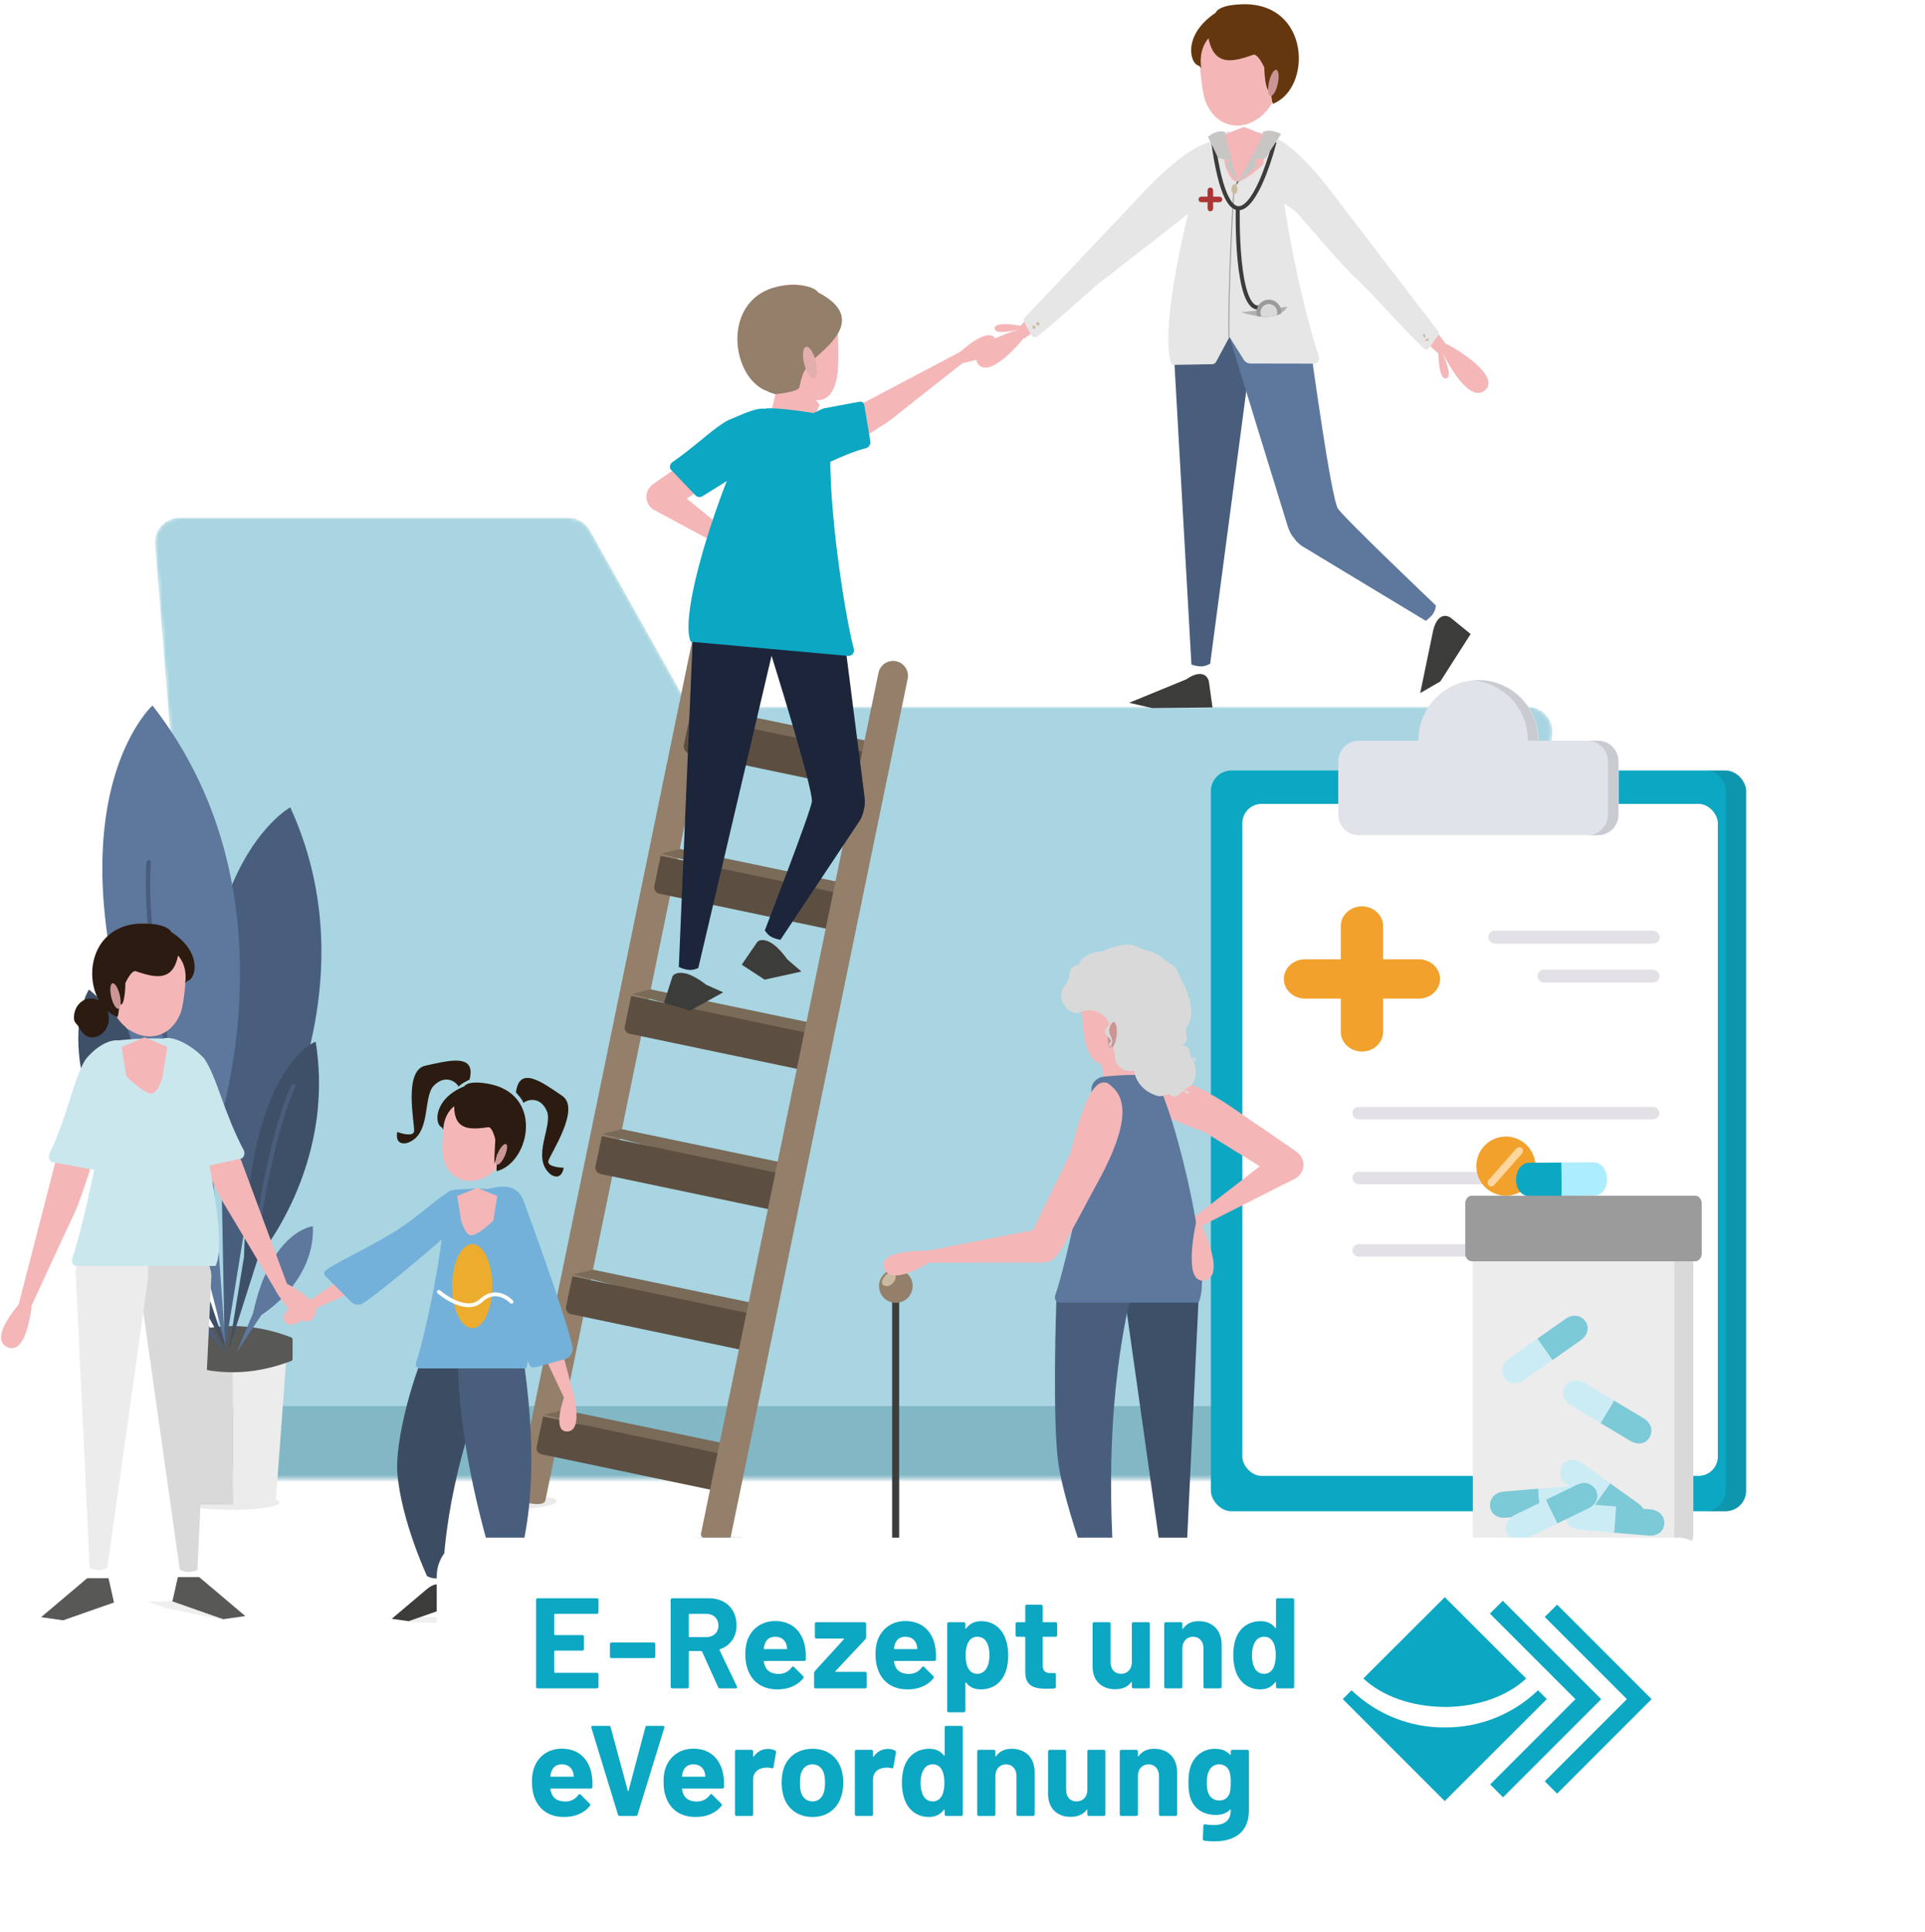 <svg width="528" height="530" viewBox="0 0 528 530" fill="none" xmlns="http://www.w3.org/2000/svg">
<mask id="mask0_3456_150205" style="mask-type:alpha" maskUnits="userSpaceOnUse" x="42" y="142" width="384" height="264">
<path d="M42.524 149.327C42.206 145.387 45.317 142.015 49.27 142.015H155.901C158.348 142.015 160.605 143.336 161.803 145.47L187.014 190.389C188.211 192.523 190.468 193.844 192.915 193.844H419.012C422.978 193.844 426.094 197.239 425.756 201.19L408.772 399.4C408.472 402.901 405.543 405.59 402.029 405.59H69.445C65.918 405.59 62.982 402.881 62.699 399.366L42.524 149.327Z" fill="#EEEEEE"/>
</mask>
<g mask="url(#mask0_3456_150205)">
<path d="M42.524 149.327C42.206 145.387 45.317 142.015 49.27 142.015H155.901C158.348 142.015 160.605 143.336 161.803 145.47L187.014 190.389C188.211 192.523 190.468 193.844 192.915 193.844H419.012C422.978 193.844 426.094 197.239 425.756 201.19L408.772 399.4C408.472 402.901 405.543 405.59 402.029 405.59H69.445C65.918 405.59 62.982 402.881 62.699 399.366L42.524 149.327Z" fill="#A8D5E1"/>
<rect x="48.701" y="385.662" width="376.751" height="28.576" fill="#82B8C5"/>
</g>
<g clip-path="url(#clip0_3456_150205)">
<g clip-path="url(#clip1_3456_150205)">
<rect x="332.129" y="211.332" width="146.811" height="203.168" rx="5.636" fill="#0CA7C3"/>
<rect x="340.756" y="220.487" width="130.42" height="184.312" rx="5.291" fill="white"/>
<rect x="370.945" y="303.598" width="84.203" height="3.423" rx="1.711" fill="#E4E1E6"/>
<rect x="408.215" y="255.259" width="47.019" height="3.562" rx="1.781" fill="#E4E1E6"/>
<rect x="421.705" y="265.945" width="33.483" height="3.562" rx="1.781" fill="#E4E1E6"/>
<rect x="451.727" y="344.673" width="80.78" height="3.423" rx="1.711" transform="rotate(180 451.727 344.673)" fill="#E4E1E6"/>
<rect x="435.98" y="324.82" width="65.035" height="3.423" rx="1.711" transform="rotate(180 435.98 324.82)" fill="#E4E1E6"/>
<path d="M389.175 263.107H379.366V253.986C379.366 251.018 376.754 248.59 373.562 248.59C370.37 248.59 367.758 251.018 367.758 253.986V263.107H357.949C354.756 263.107 352.145 265.536 352.145 268.504C352.145 271.472 354.756 273.901 357.949 273.901H367.758V283.021C367.758 285.99 370.37 288.418 373.562 288.418C376.754 288.418 379.366 285.99 379.366 283.021V273.901H389.175C392.367 273.901 394.979 271.472 394.979 268.504C394.979 265.536 392.367 263.107 389.175 263.107Z" fill="#F2A12C"/>
<path fill-rule="evenodd" clip-rule="evenodd" d="M467.668 414.5H473.304C476.416 414.5 478.939 411.977 478.939 408.865V216.968C478.939 213.856 476.416 211.333 473.304 211.333H467.668C470.78 211.333 473.304 213.856 473.304 216.968V408.865C473.304 411.977 470.781 414.5 467.668 414.5Z" fill="#1B1B1F" fill-opacity="0.12"/>
<path fill-rule="evenodd" clip-rule="evenodd" d="M422.018 203.161C422.019 203.114 422.019 203.067 422.019 203.02C422.019 193.916 414.638 186.535 405.534 186.535C396.43 186.535 389.05 193.916 389.05 203.02C389.05 203.067 389.05 203.114 389.05 203.161H372.706C369.594 203.161 367.07 205.684 367.07 208.796V223.449C367.07 226.562 369.594 229.085 372.706 229.085H438.362C441.475 229.085 443.998 226.562 443.998 223.449V208.796C443.998 205.684 441.475 203.161 438.362 203.161H422.018Z" fill="#E0E3EA"/>
<path fill-rule="evenodd" clip-rule="evenodd" d="M419.06 203.02C419.06 203.067 419.06 203.114 419.059 203.161H421.877C421.878 203.114 421.878 203.067 421.878 203.02C421.878 193.916 414.497 186.535 405.393 186.535C404.919 186.535 404.449 186.555 403.984 186.595C412.429 187.309 419.06 194.39 419.06 203.02ZM435.403 203.161C438.516 203.161 441.039 205.684 441.039 208.796V223.449C441.039 226.562 438.516 229.085 435.403 229.085H438.221C441.334 229.085 443.857 226.562 443.857 223.449V208.796C443.857 205.684 441.334 203.161 438.221 203.161H435.403Z" fill="#1B1B1F" fill-opacity="0.12"/>
</g>
</g>
<path d="M407.691 325.933C411.055 328.889 416.177 328.558 419.133 325.194C422.089 321.831 421.759 316.708 418.395 313.752C415.032 310.796 409.908 311.126 406.952 314.49C403.996 317.854 404.327 322.977 407.691 325.933Z" fill="#F2A12C"/>
<path d="M408.369 325.16C407.94 324.782 407.904 324.13 408.275 323.707L415.938 314.988C416.315 314.558 416.961 314.517 417.39 314.894C417.82 315.272 417.855 315.924 417.484 316.346L409.821 325.066C409.444 325.495 408.799 325.537 408.369 325.16Z" fill="#FFD79E"/>
<path d="M428.34 328.004L419.619 328.063C414.454 328.1 414.706 318.941 419.56 318.913L428.281 318.853" fill="#0CA7C3"/>
<path d="M428.341 328.004L437.062 327.944C442.227 327.907 441.85 318.758 437.003 318.793L428.282 318.853" fill="#ACEDFF"/>
<g opacity="0.12" filter="url(#filter0_f_3456_150205)">
<path d="M431.959 429.278C448.042 429.278 461.079 427.264 461.079 424.78C461.079 422.295 448.042 420.281 431.959 420.281C415.876 420.281 402.838 422.295 402.838 424.78C402.838 427.264 415.876 429.278 431.959 429.278Z" fill="#3C3C3B"/>
</g>
<path d="M412.742 340.982H458.597C461.836 340.982 464.461 343.607 464.461 346.846V420.558C464.461 423.797 461.836 426.422 458.597 426.422H412.742C409.503 426.422 406.877 423.797 406.877 420.558V346.846C406.877 343.607 409.503 340.982 412.742 340.982Z" fill="#D9D9D9"/>
<path d="M409.742 340.982H453.477C456.654 340.982 459.229 343.557 459.229 346.733V420.671C459.229 423.847 456.654 426.422 453.477 426.422H409.742C406.565 426.422 403.989 423.847 403.989 420.671V346.733C403.989 343.557 406.565 340.982 409.742 340.982Z" fill="#ECECEC"/>
<path d="M439.017 390.311L447.137 395.183C451.941 398.07 455.346 391.709 450.835 389.025L442.716 384.153" fill="#0CA7C3"/>
<path d="M439.017 390.311L430.897 385.438C426.093 382.551 430.085 376.574 434.597 379.281L442.717 384.153" fill="#ACEDFF"/>
<path d="M425.801 373.056L433.537 367.62C438.115 364.395 433.717 358.711 429.409 361.733L421.673 367.169" fill="#0CA7C3"/>
<path d="M425.801 373.056L418.064 378.492C413.485 381.717 409.628 375.627 413.936 372.605L421.673 367.169" fill="#ACEDFF"/>
<path d="M422.484 415.482L413.056 416.272C407.462 416.745 407.214 409.55 412.47 409.099L421.898 408.31" fill="#0CA7C3"/>
<path d="M422.484 415.483L431.912 414.693C437.506 414.22 436.558 407.092 431.325 407.521L421.898 408.31" fill="#ACEDFF"/>
<path d="M441.636 406.845L449.327 412.348C453.883 415.619 449.417 421.258 445.153 418.19L437.463 412.687" fill="#0CA7C3"/>
<path d="M441.635 406.844L433.943 401.34C429.387 398.07 425.484 404.115 429.77 407.182L437.462 412.686" fill="#ACEDFF"/>
<path d="M442.694 420.377L452.123 421.167C457.717 421.64 457.964 414.445 452.709 413.994L443.281 413.205" fill="#0CA7C3"/>
<path d="M442.694 420.377L433.267 419.588C427.673 419.114 428.62 411.987 433.853 412.415L443.281 413.205" fill="#ACEDFF"/>
<path d="M427.13 417.851L435.634 413.724C440.686 411.288 437.235 404.949 432.498 407.25L423.995 411.378" fill="#0CA7C3"/>
<path d="M427.131 417.851L418.627 421.979C413.575 424.415 410.755 417.806 415.492 415.505L423.995 411.378" fill="#ACEDFF"/>
<path opacity="0.5" d="M409.742 340.982H453.477C456.654 340.982 459.229 343.557 459.229 346.733V420.671C459.229 423.847 456.654 426.422 453.477 426.422H409.742C406.565 426.422 403.989 423.847 403.989 420.671V346.733C403.989 343.557 406.565 340.982 409.742 340.982Z" fill="#ECECEC"/>
<path d="M403.679 327.947H464.974C465.961 327.947 466.762 328.917 466.762 330.114V343.774C466.762 344.97 465.961 345.941 464.974 345.941H403.679C402.692 345.941 401.891 344.97 401.891 343.774V330.114C401.891 328.917 402.692 327.947 403.679 327.947Z" fill="#9C9B9B"/>
<g filter="url(#filter1_f_3456_150205)">
<ellipse cx="63.59" cy="412.1" rx="13" ry="2" fill="#EBEBEB"/>
</g>
<path d="M63.983 412.714H53.401C52.841 412.714 52.376 412.333 52.329 411.821L48.897 370.983C48.849 370.578 49.076 370.208 49.469 370.018C50.958 369.291 55.213 367.682 63.769 367.587" fill="#D9D9D9"/>
<path d="M63.984 412.714H74.566C75.126 412.714 75.591 412.333 75.638 411.821L78.653 370.983C78.701 370.578 78.474 370.208 78.081 370.018C76.591 369.291 72.337 367.682 63.781 367.587" fill="#ECECEC"/>
<path d="M47.729 373.294C58.43 377.405 69.119 377.405 79.82 373.294C80.058 373.199 80.213 372.972 80.213 372.722V367.383C80.213 366.99 79.82 366.704 79.439 366.811C69.036 369.803 62.481 370.863 48.11 366.811C47.729 366.704 47.336 366.978 47.336 367.372V372.722C47.336 372.972 47.491 373.199 47.729 373.294Z" fill="#585857"/>
<path d="M47.729 366.788C58.43 362.677 69.119 362.677 79.82 366.788C80.058 366.884 80.213 367.11 80.213 367.36V372.699C80.213 373.092 79.82 373.378 79.439 373.271C69.036 370.28 62.481 369.219 48.11 373.271C47.729 373.378 47.336 373.104 47.336 372.711V367.36C47.336 367.11 47.491 366.884 47.729 366.788Z" fill="#585857"/>
<path d="M62.279 370.518L51.948 339.988C51.948 339.988 56.226 297.744 24.397 271.409C24.397 271.409 9.311 293.788 47.622 343.396L62.279 370.518Z" fill="#3E4F68"/>
<path d="M61.623 370.625L68.952 325.462C68.952 325.462 103.807 274.162 79.617 221.432C79.617 221.432 44.094 240.915 60.837 327.213L61.635 370.613L61.623 370.625Z" fill="#495E7C"/>
<path d="M64.9 370.887L71.728 360.627C71.728 360.627 86.433 351.785 85.825 336.342C85.825 336.342 74.397 337.343 69.404 360.198L64.9 370.887Z" fill="#5D779D"/>
<path d="M61.802 370.709L49.886 357.97C49.886 357.97 27.9 349.14 24.408 327.309C24.408 327.309 39.852 325.927 52.841 356.802L61.802 370.709Z" fill="#495E7C"/>
<path d="M61.862 369.088L57.941 315.428C57.941 315.428 83.847 247.243 41.819 193.5C41.819 193.5 6.474 225.46 49.135 319.647L61.862 369.088Z" fill="#5D779D"/>
<path d="M62.756 370.184L70.823 344.886C70.823 344.886 92.142 320.028 86.577 285.709C86.577 285.709 68.285 291.894 66.927 344.719L62.756 370.172V370.184Z" fill="#3E4F68"/>
<path d="M52.056 317.025C51.794 317.025 51.544 316.846 51.472 316.572C51.341 316.048 38.352 263.878 40.175 236.446C40.199 236.113 40.497 235.874 40.807 235.886C41.14 235.91 41.379 236.196 41.367 236.518C39.556 263.759 52.497 315.75 52.628 316.274C52.711 316.596 52.509 316.918 52.199 317.001C52.151 317.013 52.103 317.025 52.056 317.025Z" fill="#495E7C"/>
<path d="M49.123 356.123C48.92 356.123 48.73 356.028 48.622 355.849C48.515 355.682 38.088 339.249 30.497 332.922C30.247 332.707 30.212 332.338 30.426 332.088C30.64 331.837 31.009 331.802 31.26 332.016C39.005 338.463 49.206 354.538 49.635 355.217C49.814 355.491 49.73 355.861 49.444 356.04C49.349 356.099 49.23 356.135 49.123 356.135V356.123Z" fill="#5D779D"/>
<path d="M70.133 341.239C70.133 341.239 70.086 341.239 70.05 341.239C69.728 341.192 69.49 340.894 69.537 340.572C69.573 340.274 73.494 311.138 79.953 297.554C80.096 297.256 80.453 297.137 80.751 297.268C81.049 297.411 81.18 297.768 81.037 298.066C74.649 311.484 70.765 340.441 70.729 340.727C70.693 341.025 70.431 341.239 70.133 341.239Z" fill="#495E7C"/>
<g opacity="0.1" filter="url(#filter2_f_3456_150205)">
<path d="M142.102 414.017C148.029 413.725 152.795 412.688 152.746 411.702C152.697 410.715 147.853 410.152 141.926 410.444C135.998 410.737 131.233 411.773 131.281 412.76C131.33 413.747 136.175 414.31 142.102 414.017Z" fill="#343434"/>
</g>
<path d="M141.572 409.942L190.244 173.91C190.696 171.7 192.867 170.267 195.076 170.719C197.286 171.184 198.705 173.342 198.253 175.552L149.582 411.584C149.165 413.669 141.151 411.945 141.558 409.929L141.572 409.942Z" fill="#947F6B"/>
<g opacity="0.1" filter="url(#filter3_f_3456_150205)">
<path d="M194.912 424.879C200.839 424.586 205.605 423.55 205.556 422.563C205.507 421.576 200.663 421.013 194.736 421.306C188.808 421.598 184.043 422.635 184.092 423.621C184.141 424.608 188.985 425.171 194.912 424.879Z" fill="#343434"/>
</g>
<path d="M200.788 401.555L149.159 388.011L154.7 386.726L201.84 396.554L200.788 401.555Z" fill="#7A6A58"/>
<path d="M208.816 363.088L157.173 349.545L162.714 348.26L209.867 358.088L208.816 363.088Z" fill="#7A6A58"/>
<path d="M216.717 324.559L165.073 311.003L170.628 309.718L217.768 319.545L216.717 324.559Z" fill="#7A6A58"/>
<path d="M224.53 286.185L173.34 272.675L178.442 271.357L225.582 281.185L224.53 286.185Z" fill="#7A6A58"/>
<path d="M232.624 247.689L181.42 234.165L186.522 232.847L233.661 242.675L232.624 247.689Z" fill="#7A6A58"/>
<path d="M240.696 209.029L189.491 195.505L194.595 194.201L241.748 204.028L240.696 209.029Z" fill="#7A6A58"/>
<path d="M148.951 388.496L201.159 399.447L199.057 409.469L148.519 398.868C147.597 398.675 147.006 397.77 147.199 396.848L148.948 388.509L148.951 388.496Z" fill="#5C4F42"/>
<path d="M157.01 350.058L209.217 361.009L207.115 371.031L156.605 360.435C155.669 360.239 155.067 359.318 155.263 358.383L157.01 350.058Z" fill="#5C4F42"/>
<path d="M165.082 311.607L217.289 322.559L215.187 332.58L164.743 321.999C163.768 321.795 163.132 320.838 163.339 319.849L165.068 311.604L165.082 311.607Z" fill="#5C4F42"/>
<path d="M173.14 273.168L225.347 284.119L223.245 294.141L172.628 283.523C171.746 283.338 171.176 282.465 171.361 281.583L173.127 273.165L173.14 273.168Z" fill="#5C4F42"/>
<path d="M189.283 196.263L241.49 207.215L239.388 217.237L189.158 206.7C188.062 206.47 187.355 205.387 187.585 204.292L189.27 196.261L189.283 196.263Z" fill="#5C4F42"/>
<path d="M181.209 234.731L233.416 245.683L231.314 255.705L180.831 245.115C179.882 244.916 179.269 243.978 179.468 243.03L181.209 234.731Z" fill="#5C4F42"/>
<path d="M192.279 420.579L240.952 184.546C241.403 182.337 243.574 180.904 245.784 181.355C247.994 181.82 249.413 183.979 248.961 186.188L200.289 422.221C199.909 424.481 191.852 422.992 192.265 420.566L192.279 420.579Z" fill="#947F6B"/>
<path d="M321.935 96.099C322.996 83.117 344.264 83.463 343.098 97.716L331.929 182.04C330.576 182.749 329.479 183.148 326.794 182.276L321.929 96.106L321.935 96.099Z" fill="#495E7C"/>
<path d="M325.377 186.33C328.66 184.04 330.948 184.561 331.572 186.847L332.575 194.039L316.028 194.206L309.699 192.758L325.371 186.329L325.377 186.33Z" fill="#3C3C3B"/>
<path d="M393.049 173.157C393.882 169.317 395.874 168.164 397.851 169.392L403.376 173.895L395.063 186.908L389.544 190.094L393.048 173.166L393.049 173.157Z" fill="#3C3C3B"/>
<path d="M353.205 144.352L337.73 94.1C333.879 80.605 356.141 84.428 359.649 96.725C359.649 96.725 365.111 136.736 366.97 139.497C368.828 142.258 393.853 166.076 393.853 166.076C393.626 167.558 393.306 168.661 391.058 170.271L357.013 149.708C356.185 149.096 355.53 148.425 355.027 147.729C354.263 146.854 353.629 145.74 353.205 144.352Z" fill="#5D779D"/>
<path d="M279.829 89.328C277.171 88.881 272.793 88.393 272.812 90.072C272.834 91.679 276.865 90.977 279.529 90.334C275.01 91.713 265.566 95.191 268.103 99.552C270.756 104.102 278.826 95.487 281.576 91.71C280.814 91.189 279.795 89.961 279.829 89.328Z" fill="#F5B6B7"/>
<path d="M338.737 41.689C334.519 38.425 328.056 37.134 312.551 53.99L279.266 90.047C278.941 91.774 281.008 92.83 281.008 92.83C281.008 92.83 299.984 78.551 304.546 75.221C309.108 71.891 323.838 57.046 323.838 57.046C333.302 51.075 341.68 45.315 338.743 41.688L338.737 41.689Z" fill="#F5B6B7"/>
<path d="M338.498 40.149C334.292 36.906 327.536 37.722 312 54.488L280.967 87.231C280.724 87.49 280.676 87.868 280.845 88.181C281.281 88.955 282.427 91.303 283.133 92.161C283.456 92.558 284.045 92.62 284.457 92.307C290.132 87.991 300.612 78.026 303.949 75.604C308.513 72.294 326.124 58.473 326.124 58.473C336.403 53.25 342.33 44.557 338.504 40.148L338.498 40.149Z" fill="#E6E6E6"/>
<path d="M284.753 89.253C284.992 89.202 285.146 88.967 285.095 88.727C285.044 88.488 284.808 88.335 284.568 88.386C284.329 88.436 284.176 88.672 284.227 88.912C284.278 89.151 284.513 89.304 284.753 89.253Z" fill="#CABA9F"/>
<path d="M283.671 90.181C283.91 90.13 284.063 89.895 284.013 89.655C283.962 89.416 283.726 89.263 283.486 89.314C283.247 89.365 283.094 89.6 283.145 89.84C283.196 90.079 283.431 90.232 283.671 90.181Z" fill="#CABA9F"/>
<path d="M340.221 38.231C344.869 35.333 351.63 34.699 365.882 53.661L396.48 94.226C396.639 96.036 394.419 96.894 394.419 96.894C394.419 96.894 376.353 80.206 372.004 76.299C367.65 72.393 354.002 55.583 354.002 55.583C344.873 48.444 336.846 41.63 340.218 38.225L340.221 38.231Z" fill="#F5B6B7"/>
<path d="M394.494 96.525C394.562 99.411 394.936 104.11 396.655 103.781C398.302 103.467 396.775 99.347 395.586 96.655C397.901 101.168 403.356 110.499 407.327 107.032C411.469 103.415 401.018 96.466 396.591 94.249C396.209 95.142 395.15 96.444 394.494 96.525Z" fill="#F5B6B7"/>
<path d="M342.095 37.832C346.571 35.044 353.18 36.576 366.933 54.939L394.475 90.873C394.694 91.154 394.705 91.541 394.5 91.833C393.993 92.559 392.63 94.776 391.854 95.559C391.495 95.921 390.909 95.917 390.532 95.565C385.335 90.661 375.265 79.347 372.198 76.578C368.002 72.792 355.506 58.084 355.506 58.084C345.843 51.789 337.879 41.818 342.092 37.826L342.095 37.832Z" fill="#E6E6E6"/>
<path d="M321.488 100.085L332.474 99.89C332.935 99.886 333.354 99.626 333.568 99.223L337.221 92.416L341.14 98.663C341.548 99.317 342.269 99.712 343.039 99.711L360.439 99.742C361.4 99.733 362.056 98.703 361.718 97.733C358.396 88.327 350.34 54.172 351.035 40.466C351.148 38.283 349.64 36.733 347.465 36.483C345.29 36.233 336.669 35.737 334.14 36.403C329.527 38.133 316.727 90.863 321.482 100.085" fill="#E6E6E6"/>
<path d="M339.377 50.016L338.535 51.51C338.208 53.594 336.862 79.2 337.071 92.434" stroke="#9C9B9B" stroke-width="0.27" stroke-miterlimit="10" stroke-linecap="round"/>
<path d="M349.442 39.487C345.544 54.051 336.952 71.172 332.66 38.038" stroke="#3C3C3B" stroke-width="1.111" stroke-miterlimit="10" stroke-linecap="square"/>
<path d="M339.503 57.363C339.503 57.363 338.836 85.77 345.571 84.308" stroke="#3C3C3B" stroke-width="1.111" stroke-miterlimit="10" stroke-linecap="square"/>
<path d="M340.51 85.655C350.06 88.722 352.461 85.097 353.142 84.131L340.51 85.655Z" fill="#B2B1B1"/>
<path d="M351.414 85.974C351.414 85.974 351.427 85.92 351.427 85.892C351.591 84.022 350.203 82.376 348.332 82.212C346.462 82.049 344.815 83.437 344.652 85.307C344.611 85.804 344.679 86.287 344.836 86.729C347.951 87.226 350.053 86.681 351.407 85.974H351.414Z" fill="#9C9B9B"/>
<path d="M350.163 86.512C350.244 86.314 350.299 86.103 350.319 85.879C350.428 84.621 349.496 83.505 348.23 83.396C346.972 83.287 345.857 84.219 345.748 85.484C345.707 85.995 345.836 86.478 346.088 86.886C347.72 86.988 349.06 86.818 350.156 86.518L350.163 86.512Z" fill="#D9D9D9"/>
<path d="M336.05 37.991L346.775 37.069L339.333 50.552L336.05 37.991Z" fill="#434853"/>
<g filter="url(#filter4_i_3456_150205)">
<path d="M338.918 41.769C341.123 42.243 346.427 37.15 346.427 37.15L347.689 29.394L341.19 26.8L334.689 29.394L336.046 37.45C336.046 37.45 337.275 41.412 338.918 41.769Z" fill="#F5B6B7"/>
</g>
<path d="M339.473 34.451C334.456 34.429 331.723 30.732 330.58 27.594C329.436 24.457 328.869 14.762 328.869 14.762C328.808 7.907 334.073 2.298 340.629 2.24C347.184 2.182 350.808 7.449 350.869 14.304C350.869 14.304 350.589 23.776 349.508 26.933C348.42 30.09 344.496 34.341 339.48 34.451L339.473 34.451Z" fill="#F5B6B7"/>
<path d="M331.485 10.511C333.094 18.539 338.548 16.841 343.863 14.984C345.163 14.873 346.773 18.492 346.773 18.492C346.773 18.492 346.875 24.155 347.992 24.813C348.534 25.135 348.381 22.692 348.381 22.692C348.381 22.692 348.829 28.773 349.201 28.449C359.95 24.18 359.407 0.514 340.573 1.174C336.097 1.334 333.996 2.281 333.408 3.521C324.259 9.633 326.38 17.556 328.803 18.002C329.133 18.16 329.48 18.711 329.48 18.711C328.676 13.221 331.485 10.505 331.485 10.505L331.485 10.511Z" fill="#64370F"/>
<path d="M339.453 50.297L344.687 45.625L344.178 43.678L347.079 43.423L351.383 36.742C348.678 35.458 347.4 35.811 346.431 36.155L346.342 37.246L339.446 50.297L339.453 50.297Z" fill="#C7C6C5"/>
<path d="M339.452 50.238L336.142 45.181L337.018 43.991L334.148 43.392L331.324 37.543C333.196 35.969 334.936 35.843 335.911 36.162L336.125 37.304L339.452 50.231L339.452 50.238Z" fill="#C7C6C5"/>
<path d="M390.85 92.568C390.713 92.625 390.509 92.449 390.395 92.175C390.281 91.9 390.3 91.632 390.437 91.575C390.574 91.518 390.778 91.694 390.892 91.968C391.006 92.243 390.987 92.511 390.85 92.568Z" fill="#CABA9F"/>
<path d="M391.509 93.455C391.234 93.569 390.966 93.55 390.909 93.413C390.852 93.276 391.028 93.072 391.302 92.958C391.576 92.844 391.845 92.863 391.902 93C391.959 93.138 391.783 93.341 391.509 93.455Z" fill="#CABA9F"/>
<path d="M338.6 53.242C338.155 53.246 337.789 52.649 337.783 51.908C337.776 51.167 338.132 50.563 338.576 50.559C339.021 50.555 339.386 51.153 339.393 51.894C339.399 52.635 339.044 53.238 338.6 53.242Z" fill="#CABA9F"/>
<path d="M348.476 26.297C347.818 26.15 347.642 24.431 348.084 22.459C348.526 20.487 349.419 19.008 350.077 19.156C350.736 19.303 350.911 21.022 350.469 22.994C350.027 24.966 349.135 26.445 348.476 26.297Z" fill="#CC9595"/>
<path d="M355.37 315.705L340.384 305.432C322.48 292.722 316.662 295.203 313.345 299.08C311.3 303.046 320.307 306.788 330.387 310.504L345.553 319.89L327.791 333.641C327.199 335.216 328.973 336.547 328.973 336.547C328.973 336.547 355.524 323.117 355.563 323.085C357.794 321.562 358.623 318.051 355.364 315.705H355.37Z" fill="#F5B6B7"/>
<path d="M245.662 447.792C245.128 447.792 244.697 447.361 244.697 446.828V355.616C244.697 355.082 245.128 354.651 245.662 354.651C246.195 354.651 246.626 355.082 246.626 355.616V446.828C246.626 447.361 246.195 447.792 245.662 447.792Z" fill="#3C3C3B"/>
<path d="M245.719 357.338C248.265 357.338 250.328 355.274 250.328 352.729C250.328 350.183 248.265 348.119 245.719 348.119C243.173 348.119 241.109 350.183 241.109 352.729C241.109 355.274 243.173 357.338 245.719 357.338Z" fill="#947F6B"/>
<path d="M241.88 351.604C241.783 352.176 242.233 352.787 243.352 352.755C244.471 352.722 245.589 351.443 245.654 350.421C245.718 349.399 245.114 348.981 244.059 349.11C243.005 349.238 242.015 350.736 241.886 351.604H241.88Z" fill="#CABA9F"/>
<path opacity="0.08" d="M244.234 448.653C247.352 448.653 249.879 448.224 249.879 447.695C249.879 447.166 247.352 446.737 244.234 446.737C241.117 446.737 238.59 447.166 238.59 447.695C238.59 448.224 241.117 448.653 244.234 448.653Z" fill="#3C3C3B"/>
<path d="M244.498 442.867L244.254 447.785C244.254 447.85 244.293 447.914 244.357 447.933C245.302 448.255 246.253 448.261 247.218 447.914C247.276 447.895 247.314 447.837 247.308 447.772L246.761 442.822L246.633 442.835V442.861C246.022 443.041 245.386 443.067 244.704 442.912V442.867H244.505H244.498Z" fill="#B2B1B1"/>
<path opacity="0.08" d="M306.176 443.954L313.357 442.977L321.103 448.222L306.176 443.954Z" fill="#3C3C3B"/>
<g filter="url(#filter5_i_3456_150205)">
<path d="M308.445 299.871C310.072 299.781 313.434 294.882 313.434 294.882L314.649 286.904L308.394 284.236L302.139 286.904L303.444 295.191C303.444 295.191 306.825 299.961 308.452 299.871H308.445Z" fill="#F5B6B7"/>
</g>
<path d="M328.734 356.567C327.628 344.358 307.615 344.86 308.83 358.264L320.042 437.531C321.322 438.187 322.357 438.554 324.877 437.711L328.741 356.573L328.734 356.567Z" fill="#3E4F68"/>
<path d="M326.24 440.225L327.744 446.892L321.097 448.229L313.35 442.976L317.728 441.479C317.728 441.479 320.068 439.929 322.106 439.351C324.144 438.772 325.86 439.177 326.246 440.225H326.24Z" fill="#3C3C3B"/>
<path opacity="0.08" d="M285.289 445.805L291.461 445.316L302.711 448.82L285.289 445.805Z" fill="#3C3C3B"/>
<path d="M307.847 440.817L309.351 447.483L302.704 448.82L291.453 445.323L299.328 442.07C299.328 442.07 301.668 440.521 303.706 439.942C305.738 439.37 307.461 439.769 307.847 440.817Z" fill="#3C3C3B"/>
<path d="M309.719 357.248C310.079 344.995 290.143 343.111 289.751 356.56C289.751 356.56 288.517 389.887 290.388 402.012C292.258 414.131 301.413 438.464 301.413 438.464C302.769 438.933 303.843 439.158 306.222 437.969C303.444 407.747 304.576 380.816 309.713 357.248H309.719Z" fill="#495E7C"/>
<path d="M328.74 357.293C333.305 348.229 320.351 296.747 315.831 295.095C313.356 294.471 304.941 295.024 302.819 295.287C300.698 295.551 299.245 297.081 299.367 299.215C300.164 312.62 292.591 346.107 289.428 355.339C289.1 356.291 289.749 357.293 290.694 357.293H328.734" fill="#5D779D"/>
<path d="M307.995 290.054C311.505 287.65 319.593 273.571 319.593 273.571C319.593 266.891 314.417 261.472 308.034 261.472C301.65 261.472 296.475 266.891 296.475 273.571C296.475 273.571 296.938 282.43 297.671 285.599C299.136 291.899 302.441 293.892 308.002 290.061L307.995 290.054Z" fill="#F5B6B7"/>
<path d="M305.918 289.251C304.568 286.956 306.413 286.081 304.632 281.504C302.852 276.927 298.788 276.509 296.455 277.602C293.504 279.235 289.357 273.783 291.788 270.742C294.764 267.013 291.839 265.83 295.908 264.468C295.908 264.468 296.841 261.195 302.504 260.919C302.504 260.919 309.203 257.306 313.022 260.263C313.022 260.263 317.11 260.925 319.039 262.944C321 264.982 321.752 263.008 324.124 268.961C326.529 273.526 327.924 278.386 325.545 281.684C324.472 283.169 327.017 285.149 324.054 286.833C324.054 286.833 323.295 289.186 320.871 289.013C320.563 289.939 316.378 294.529 312.327 292.922C309.351 295.435 305.076 292.073 305.905 289.264L305.918 289.251Z" fill="#D9D9D9"/>
<path d="M306.274 284.016C306.49 282.05 306.133 280.398 305.477 280.326C304.82 280.254 304.113 281.789 303.897 283.755C303.681 285.72 304.038 287.373 304.694 287.445C305.351 287.517 306.058 285.982 306.274 284.016Z" fill="#CC9595"/>
<path d="M328.419 333.648C328.419 333.648 323.822 352.433 330.412 351.167C337.001 349.894 328.419 333.648 328.419 333.648Z" fill="#F5B6B7"/>
<path d="M319.785 298.682C319.785 298.682 321.251 302.218 323.565 300.026C325.88 297.833 324.42 301.491 326.857 299.048C326.857 299.048 326.42 299.402 325.758 299.402C323.797 297.872 322.832 301.067 319.785 298.682Z" fill="#D9D9D9"/>
<path d="M322.647 287.219C322.647 287.219 326.099 285.561 326.356 288.743C326.614 291.925 327.97 288.222 328.157 291.668C328.157 291.668 328.067 291.115 327.571 290.672C325.09 290.505 326.498 287.483 322.641 287.226L322.647 287.219Z" fill="#D9D9D9"/>
<path d="M304.986 280.546C304.986 280.546 301.573 282.276 303.938 284.416C306.304 286.557 302.543 285.381 305.16 287.624C305.16 287.624 304.774 287.219 304.723 286.557C306.098 284.487 302.845 283.767 304.986 280.546Z" fill="#D9D9D9"/>
<path d="M256.442 345.343C251.987 348.171 244.144 352.344 242.544 347.876C241.059 343.723 248.876 343.022 254.411 343.028C254.128 344.603 255.581 345.156 256.442 345.343Z" fill="#F5B6B7"/>
<path d="M290.799 343.118C292.265 340.919 300.011 326.236 300.011 326.236C311.48 306.017 308.247 300.161 303.811 297.081C299.414 295.352 296.437 305.239 293.602 316.252L283.309 337.403C283.084 337.428 254.335 343.047 254.335 343.047C253.03 344.256 254.078 346.358 254.078 346.358C254.078 346.358 283.007 346.185 285.47 346.307C287.932 346.429 289.34 345.31 290.805 343.112L290.799 343.118Z" fill="#F5B6B7"/>
<path d="M317.491 300.585C318.796 300.951 319.87 300.07 321.098 299.903C324.151 299.492 326.948 298.521 327.739 295.686C328.857 291.706 326.08 287.444 321.535 286.171C316.989 284.898 312.399 287.091 311.281 291.07C310.162 295.049 312.939 299.312 317.485 300.585H317.491Z" fill="#D9D9D9"/>
<path d="M134.267 328.747C138.407 328.079 143.378 329.582 147.884 346.745L157.604 383.5C157.185 384.791 155.36 384.753 155.36 384.753C155.36 384.753 147.492 368.065 145.563 364.121C143.633 360.177 138.917 344.671 138.917 344.671C134.561 337.129 130.886 330.128 134.274 328.747H134.267Z" fill="#F5B6B7"/>
<path d="M157.148 381.605C158.14 385.64 159.291 392.548 155.561 392.621C152.095 392.687 153.53 386.675 154.919 382.541C156.017 383.152 156.791 382.203 157.148 381.605Z" fill="#F5B6B7"/>
<path d="M155.047 372.762C156.508 372.255 157.342 370.747 157.006 369.252C154.866 359.833 144.032 330.614 143.832 329.985C141.55 322.896 134.982 326.271 132.015 326.322C129.371 326.867 135.655 339.27 137.6 350.883C139.527 362.355 143.947 370.098 145.091 374.082C145.311 374.846 146.132 375.263 146.888 374.999L155.047 372.768V372.762Z" fill="#73B1DA"/>
<path d="M135.508 371.892C136.985 362.664 121.661 358.881 117.024 369.407C112.388 379.939 108.432 395.847 108.971 403.862C110.018 417.092 117.146 432.312 117.146 432.312C118.123 432.8 119.536 433.243 121.449 432.582C122.329 409.462 129.291 389.2 135.501 371.886L135.508 371.892Z" fill="#3C4D63"/>
<path d="M117.102 435.844C119.311 434.014 120.981 434.245 121.565 435.844L122.715 440.924L112.067 444.655L107.456 443.994L117.108 435.838L117.102 435.844Z" fill="#3C3C3B"/>
<path opacity="0.08" d="M130.035 443.538H115.438L111.687 444.868L119.483 445.099L130.035 443.538Z" fill="#3C3C3B"/>
<path d="M143.291 370.852C142.449 361.539 124.596 362.066 125.514 372.284C125.913 394.081 130.851 414.381 136.387 432.575C137.363 433.076 139.02 433.217 140.94 432.575C146.727 416.108 147.003 395.121 143.291 370.852Z" fill="#495E7C"/>
<path d="M140.067 434.945C139.528 432.768 137.055 433.455 136.387 435.137L133.138 443.756H142.238L140.074 434.938L140.067 434.945Z" fill="#3C3C3B"/>
<path d="M96.246 346.843L112.69 336.304C118.926 330.255 124.808 324.989 127.003 327.85C128.688 331.609 128.481 336.702 112.929 345.335L100.178 352.693C95.704 355.137 92.631 349.287 96.246 346.843Z" fill="#F5B6B7"/>
<path d="M102.895 344.423L84.698 356.863C84.139 358.108 85.501 359.288 85.501 359.288L107.506 349.797C111.923 346.672 106.857 341.48 102.895 344.423Z" fill="#F5B6B7"/>
<path d="M96.333 357.106C97.209 357.96 98.643 358.083 99.68 357.394C106.199 353.047 125.034 336.655 125.453 336.318C128.538 333.856 129.527 328.718 128.183 326.803C126.598 325.582 123.643 326.74 123.003 327.028C120.23 328.283 114.061 334.394 107.344 338.36C99.175 343.18 92.007 346.429 89.331 348.431C88.82 348.817 88.772 349.511 89.223 349.955L96.338 357.101L96.333 357.106Z" fill="#73B1DA"/>
<path d="M141.515 299.63C141.515 299.63 143.233 301.405 143.587 302.516C144.707 301.522 148.217 300.649 149.993 304.733C151.769 308.818 145.461 317.653 151.099 322.166C154.106 324.056 154.624 320.286 154.624 320.286C154.624 320.286 149.93 320.212 150.42 318.378C150.909 316.544 159.389 304.05 154.201 300.561C149.014 297.071 142.47 291.994 141.515 299.63Z" fill="#2B1B10"/>
<path d="M128.785 296.123C128.785 296.123 126.533 297.138 125.794 298.04C125.12 296.702 122.181 294.594 119.021 297.733C115.862 300.872 118.459 311.413 111.553 313.524C108.06 314.169 108.972 310.474 108.972 310.474C108.972 310.474 113.361 312.14 113.583 310.254C113.806 308.369 110.544 293.626 116.653 292.301C122.762 290.975 130.719 288.675 128.785 296.123Z" fill="#2B1B10"/>
<path d="M89.809 355.99C89.809 355.99 80.03 366.771 77.953 362.208C75.883 357.639 89.809 355.99 89.809 355.99Z" fill="#F5B6B7"/>
<path d="M144.278 375.31C147.778 368.16 137.845 327.527 134.377 326.223C132.478 325.733 126.026 326.172 124.399 326.378C122.771 326.585 121.654 327.798 121.751 329.476C122.364 340.052 116.552 366.483 114.13 373.768C113.878 374.516 114.375 375.31 115.099 375.31H144.271" fill="#73B1DA"/>
<path d="M126.949 319.181C128.811 319.181 130.326 320.088 130.326 320.519C130.326 320.949 128.741 320.658 126.88 320.658C125.745 320.704 126.001 320.042 126.956 319.181H126.949Z" fill="white"/>
<g filter="url(#filter6_i_3456_150205)">
<path d="M128.965 330.773C130.83 331.185 135.318 326.77 135.318 326.77L136.387 320.048L130.887 317.8L125.387 320.048L126.534 327.03C126.534 327.03 127.574 330.464 128.965 330.773Z" fill="#F5B6B7"/>
</g>
<path d="M127.563 323.805C123.461 322.968 121.835 319.503 121.41 316.759C120.992 314.017 122.106 306.025 122.106 306.025C123.178 300.428 128.403 296.727 133.775 297.756C139.148 298.785 141.251 303.669 140.18 309.26C140.18 309.26 138.405 316.932 136.997 319.324C135.595 321.717 131.691 324.538 127.564 323.799L127.563 323.805Z" fill="#F5B6B7"/>
<path d="M124.58 303.406C124.577 310.306 129.348 309.803 134.036 309.157C135.123 309.278 135.856 312.54 135.856 312.54C135.856 312.54 135.533 318.42 135.593 318.957C135.654 319.495 136.485 316.28 136.485 316.28C136.485 316.28 135.966 321.411 136.326 321.201C145.454 318.777 149.252 299.767 133.617 297.198C129.901 296.587 128.016 297.024 127.321 297.956C118.763 301.493 119.204 308.392 121.126 309.166C121.371 309.353 121.566 309.869 121.566 309.869C121.814 305.199 124.585 303.414 124.585 303.414L124.58 303.406Z" fill="#2B1B10"/>
<path d="M138.471 317.023C139.163 315.468 139.303 314.02 138.785 313.789C138.266 313.559 137.285 314.633 136.593 316.188C135.901 317.744 135.76 319.192 136.279 319.422C136.797 319.653 137.779 318.579 138.471 317.023Z" fill="#CC9595"/>
<path d="M129.539 364.294C126.497 364.294 124.031 359.127 124.031 352.754C124.031 346.38 126.497 341.213 129.539 341.213C132.581 341.213 135.047 346.38 135.047 352.754C135.047 359.127 132.581 364.294 129.539 364.294Z" fill="#ECAC2E"/>
<path d="M140.293 357.045C140.293 357.045 136.321 352.696 131.994 356.681C127.666 360.672 120.359 354.327 120.359 354.327" stroke="white" stroke-width="1.049" stroke-miterlimit="10" stroke-linecap="round"/>
<path d="M42.142 285.265C47.359 283.886 53.924 285.227 61.978 307.037L79.312 353.728C78.946 355.464 76.606 355.634 76.606 355.634C76.606 355.634 64.301 334.863 61.305 329.962C58.308 325.062 50.206 305.437 50.206 305.437C43.621 296.148 37.983 287.483 42.136 285.261L42.142 285.265Z" fill="#F5B6B7"/>
<path d="M76.461 350.957C81.243 353.252 88.962 357.717 85.959 361.44C83.166 364.9 78.444 358.617 75.54 353.902C77.046 353.312 76.756 351.788 76.459 350.951L76.461 350.957Z" fill="#F5B6B7"/>
<path d="M54.028 320.46C53.063 320.679 52.076 320.253 51.567 319.409C49.29 315.611 43.191 305.441 43.094 305.212C40.685 299.307 41.557 286.818 44.889 284.8C48.024 284.007 53.401 287.376 55.993 290.318C59.43 295.179 61.382 305.18 66.829 315.425C67.242 316.196 67.056 317.156 66.367 317.702L54.023 320.457L54.028 320.46Z" fill="#CBE7EE"/>
<path d="M34.795 286.533C29.512 285.66 23.172 287.623 17.417 310.084L5.01 358.176C5.545 359.869 7.871 359.812 7.871 359.812C7.871 359.812 17.921 337.973 20.38 332.815C22.846 327.657 28.862 307.364 28.862 307.364C34.425 297.497 39.115 288.336 34.795 286.526V286.533Z" fill="#F5B6B7"/>
<path d="M26.437 320.957C27.396 321.132 28.361 320.667 28.835 319.794C30.961 315.861 36.647 305.325 36.729 305.086C38.906 299.014 36.344 287.315 32.98 285.422C29.851 284.757 25.919 287.515 23.452 290.603C20.221 295.667 18.631 305.848 13.589 316.435C13.211 317.23 13.425 318.193 14.126 318.716L26.437 320.964V320.957Z" fill="#CBE7EE"/>
<path d="M57.986 349.684C56.882 337.5 36.898 338 38.112 351.378L49.307 430.487C50.585 431.141 51.618 431.507 54.135 430.666L57.992 349.69L57.986 349.684Z" fill="#D9D9D9"/>
<path d="M20.755 348.685C21.859 336.43 41.842 336.934 40.629 350.389L29.434 429.958C28.156 430.616 27.123 430.984 24.606 430.138L20.748 348.691L20.755 348.685Z" fill="#ECECEC"/>
<path d="M59.131 347.223C63.7 338.167 50.735 286.734 46.211 285.083C43.734 284.46 35.311 285.013 33.188 285.276C31.065 285.539 29.61 287.068 29.733 289.2C30.531 302.591 22.951 336.047 19.785 345.27C19.457 346.221 20.107 347.223 21.053 347.223H59.125" fill="#CBE7EE"/>
<path opacity="0.08" d="M61.14 444.269L45.603 441.08L40.682 439.321L50.911 439.023L61.14 444.269Z" fill="#3C3C3B"/>
<path d="M23.912 432.867L11.273 443.554L17.31 444.414L31.265 439.527L29.763 432.867H23.912Z" fill="#585857"/>
<path d="M54.637 432.559H48.792L47.283 439.218L61.239 444.112L67.276 443.245L54.637 432.559Z" fill="#585857"/>
<path d="M6.526 356.141C2.952 360.153 -2.506 367.326 1.983 369.457C6.158 371.441 7.946 363.854 8.682 358.423C6.99 358.506 6.601 357.012 6.526 356.141Z" fill="#F5B6B7"/>
<g filter="url(#filter7_i_3456_150205)">
<path d="M41.821 291.881C39.702 292.369 34.602 287.135 34.602 287.135L33.389 279.165L39.637 276.5L45.886 279.165L44.583 287.443C44.583 287.443 43.401 291.515 41.821 291.881Z" fill="#F5B6B7"/>
</g>
<path d="M40.978 284.273C45.882 284.21 48.522 280.633 49.612 277.608C50.703 274.582 51.174 265.259 51.174 265.259C51.174 258.67 45.979 253.323 39.571 253.323C33.164 253.323 29.666 258.416 29.666 265.006C29.666 265.006 30.021 274.107 31.105 277.132C32.196 280.157 36.067 284.21 40.972 284.273H40.978Z" fill="#F5B6B7"/>
<path d="M48.826 262.091C47.367 269.569 42.18 268.035 37.123 266.351C35.889 266.258 34.392 269.637 34.392 269.637C34.392 269.637 34.342 274.904 33.289 275.525C32.777 275.829 32.902 273.556 32.902 273.556C32.902 273.556 32.528 279.214 32.172 278.916C21.941 275.034 22.018 252.84 39.888 253.3C44.134 253.412 46.376 254.457 46.943 255.606C55.672 261.215 53.727 268.6 51.432 269.035C51.121 269.184 50.796 269.699 50.796 269.699C51.513 264.587 48.826 262.084 48.826 262.084V262.091Z" fill="#2B1B10"/>
<path d="M32.493 276.667C33.135 276.517 33.292 274.836 32.843 272.912C32.394 270.988 31.509 269.55 30.867 269.7C30.224 269.85 30.067 271.531 30.516 273.455C30.965 275.379 31.851 276.817 32.493 276.667Z" fill="#CC9595"/>
<path d="M20.316 279.623C20.392 280.464 21.16 280.898 21.54 281.576C22.48 283.265 23.69 284.683 25.556 284.513C28.177 284.276 30.084 281.705 29.815 278.768C29.545 275.831 27.195 273.64 24.575 273.871C21.955 274.102 20.047 276.679 20.316 279.616V279.623Z" fill="#2B1B10"/>
<g filter="url(#filter8_i_3456_150205)">
<path d="M212.855 120.413C214.43 120.868 219.92 115.799 219.92 115.799L224.847 106.051L220.219 100.459L213.061 101.67L210.362 112.693C210.362 112.693 211.286 119.96 212.861 120.415L212.855 120.413Z" fill="#F5B6B7"/>
</g>
<path d="M209.219 135.799C207.439 131.514 207.82 125.771 225.503 116.481L263.347 96.509C264.867 96.625 265.288 98.599 265.288 98.599C265.288 98.599 248.98 111.392 245.151 114.494C241.317 117.592 225.502 126.681 225.502 126.681C218.337 133.323 211.593 139.095 209.215 135.802L209.219 135.799Z" fill="#F5B6B7"/>
<path d="M263.017 99.782C267.48 98.986 274.873 97.069 273.289 93.313C271.818 89.817 266.359 93.751 262.858 96.971C263.957 97.801 263.455 99.159 263.017 99.782Z" fill="#F5B6B7"/>
<path d="M179.329 132.632L193.291 122.988C209.977 111.05 215.325 113.481 218.347 117.217C220.192 121.026 211.828 124.5 202.472 127.938L188.353 136.733L204.613 150.051C205.142 151.56 203.488 152.811 203.488 152.811C203.488 152.811 179.104 139.706 179.068 139.675C177.024 138.196 176.297 134.837 179.335 132.632L179.329 132.632Z" fill="#F5B6B7"/>
<path d="M189.998 175.497C192.427 162.164 214.414 164.702 211.746 179.341L191.533 265.511C190.059 266.106 188.883 266.407 186.192 265.23L189.99 175.503L189.998 175.497Z" fill="#1C253A"/>
<path d="M184.442 267.864L182.124 275.055L189.31 277.187L198.362 272.173L193.69 270.089C193.69 270.089 191.267 268.15 189.08 267.311C186.894 266.472 184.963 266.747 184.435 267.863L184.442 267.864Z" fill="#3C3C3B"/>
<path d="M207.725 258.36L203.446 264.587L209.722 268.687L219.83 266.473L215.949 263.139C215.949 263.139 214.183 260.588 212.328 259.158C210.473 257.728 208.544 257.44 207.719 258.357L207.725 258.36Z" fill="#3C3C3B"/>
<path d="M237.114 218.437L231.569 174.902C229.316 161.142 209.105 165.822 211.158 178.36C211.158 178.36 223.189 216.634 222.688 219.902C222.186 223.17 209.778 255.173 209.778 255.173C210.61 256.408 211.364 257.264 214.067 257.759L235.959 224.864C236.445 223.963 236.75 223.083 236.907 222.244C237.223 221.134 237.321 219.865 237.114 218.437Z" fill="#1C253A"/>
<path d="M189.453 176.013C185.138 166.033 204.69 113.324 209.968 112.052C212.832 111.65 222.318 113.09 224.698 113.583C227.077 114.077 228.579 115.831 228.239 118.059C226.067 132.045 231.482 167.966 234.194 177.978C234.475 179.01 233.645 179.996 232.573 179.9L189.461 176.014" fill="#0CA7C3"/>
<path d="M219.303 108.178C215.359 106.001 205.405 91.984 205.405 91.984C204.727 84.944 209.631 78.707 216.359 78.058C223.087 77.409 229.092 82.596 229.77 89.635C229.77 89.635 230.182 99.019 229.732 102.434C228.827 109.223 225.547 111.659 219.297 108.185L219.303 108.178Z" fill="#F5B6B7"/>
<path d="M220.439 102.064C218.773 106.485 219.898 106.388 218.071 107.085C216.243 107.781 212.673 108.125 212.673 108.125C212.673 108.125 210.848 107.587 210.443 107.3C205.85 105.636 202.779 100.197 202.313 94.475C201.709 87.039 205.545 78.935 216.192 78.188C220.667 77.877 223.683 79.026 224.404 80.197C238.049 87.29 226.838 95.219 222.13 99.432L220.439 102.064Z" fill="#947F6B"/>
<path d="M237.097 111.298C236.967 110.514 236.482 110.055 235.883 110.169C233.202 110.658 226.019 111.965 225.863 112.029C224.095 112.731 215.83 116.881 213.681 118.882C213.681 118.882 214.62 130.627 220.985 129.05C224.555 128.785 230.572 124.695 237.628 122.898C238.161 122.76 238.641 122.111 238.765 121.338L237.093 111.297L237.097 111.298Z" fill="#0CA7C3"/>
<path d="M190.727 135.823C191.264 136.386 192.046 136.498 192.673 136.109C195.491 134.351 203.035 129.645 203.179 129.521C206.838 126.311 212.19 115.472 210.791 112.622C209.078 110.731 202.511 114.202 199.801 115.214C195.862 117.243 191.531 121.778 184.376 126.814C183.835 127.191 183.609 127.957 183.852 128.639L190.732 135.822L190.727 135.823Z" fill="#0CA7C3"/>
<path d="M223.266 103.801C222.394 104.021 221.196 102.259 220.592 99.865C219.988 97.47 220.205 95.351 221.078 95.13C221.951 94.91 223.148 96.672 223.752 99.067C224.357 101.461 224.139 103.58 223.266 103.801Z" fill="#E3AEAE"/>
<path fill-rule="evenodd" clip-rule="evenodd" d="M331.984 51.443C332.403 51.443 332.742 51.782 332.742 52.2L332.742 57.201C332.742 57.619 332.403 57.959 331.984 57.959C331.566 57.959 331.227 57.619 331.227 57.201L331.227 52.2C331.227 51.782 331.566 51.443 331.984 51.443Z" fill="#AB3434"/>
<path fill-rule="evenodd" clip-rule="evenodd" d="M328.73 54.705C328.73 54.287 329.07 53.947 329.488 53.947L334.488 53.947C334.907 53.947 335.246 54.287 335.246 54.705C335.246 55.124 334.907 55.463 334.488 55.463L329.488 55.463C329.07 55.463 328.73 55.124 328.73 54.705Z" fill="#AB3434"/>
<g filter="url(#filter9_d_3456_150205)">
<rect x="119.789" y="417.737" width="351" height="93" rx="10.598" fill="white"/>
<path d="M164.16 438.215C164.16 438.462 163.983 438.639 163.736 438.639L152.195 438.639C152.089 438.639 152.019 438.71 152.019 438.815L152.019 444.286C152.019 444.392 152.089 444.462 152.195 444.462L159.748 444.462C159.995 444.462 160.172 444.639 160.172 444.886L160.172 448.31C160.172 448.557 159.995 448.733 159.748 448.733L152.195 448.733C152.089 448.733 152.019 448.804 152.019 448.91L152.019 454.627C152.019 454.733 152.089 454.804 152.195 454.804L163.736 454.804C163.983 454.804 164.16 454.98 164.16 455.227L164.16 458.651C164.16 458.898 163.983 459.074 163.736 459.074L147.466 459.074C147.219 459.074 147.042 458.898 147.042 458.651L147.042 434.792C147.042 434.545 147.219 434.368 147.466 434.368L163.736 434.368C163.983 434.368 164.16 434.545 164.16 434.792L164.16 438.215ZM167.722 450.78C167.475 450.78 167.299 450.604 167.299 450.357L167.299 446.933C167.299 446.686 167.475 446.51 167.722 446.51L179.299 446.51C179.546 446.51 179.722 446.686 179.722 446.933L179.722 450.357C179.722 450.604 179.546 450.78 179.299 450.78L167.722 450.78ZM197.474 459.074C197.262 459.074 197.086 459.004 196.98 458.757L192.568 448.98C192.533 448.91 192.427 448.839 192.356 448.839L189.109 448.839C189.003 448.839 188.933 448.91 188.933 449.015L188.933 458.651C188.933 458.898 188.756 459.074 188.509 459.074L184.38 459.074C184.133 459.074 183.956 458.898 183.956 458.651L183.956 434.792C183.956 434.545 184.133 434.368 184.38 434.368L194.474 434.368C198.992 434.368 202.027 437.333 202.027 441.815C202.027 445.027 200.262 447.392 197.474 448.345C197.368 448.38 197.333 448.486 197.368 448.592L202.133 458.58C202.274 458.898 202.133 459.074 201.815 459.074L197.474 459.074ZM189.109 438.639C189.003 438.639 188.933 438.71 188.933 438.815L188.933 444.851C188.933 444.957 189.003 445.027 189.109 445.027L193.698 445.027C195.709 445.027 197.05 443.757 197.05 441.851C197.05 439.945 195.709 438.639 193.698 438.639L189.109 438.639ZM220.885 448.133C221.026 449.086 221.061 450.074 221.026 451.133C220.991 451.415 220.814 451.557 220.567 451.557L209.661 451.557C209.555 451.557 209.449 451.627 209.485 451.733C209.591 452.262 209.732 452.721 209.908 453.145C210.473 454.345 211.602 455.121 213.649 455.121C215.273 455.086 216.402 454.345 217.179 453.286C217.355 453.039 217.567 453.004 217.779 453.215L220.285 455.721C220.461 455.898 220.497 456.11 220.32 456.321C218.767 458.298 216.155 459.392 213.191 459.357C209.167 459.357 206.379 457.345 205.179 454.133C204.685 452.933 204.438 451.486 204.438 449.827C204.402 448.486 204.579 447.18 204.932 446.086C206.026 442.768 208.885 440.615 212.626 440.615C217.461 440.615 220.249 443.721 220.885 448.133ZM212.626 444.921C211.108 444.921 210.191 445.662 209.732 447.004C209.626 447.357 209.555 447.71 209.485 448.133C209.485 448.239 209.555 448.31 209.661 448.31L215.767 448.31C215.873 448.31 215.944 448.239 215.908 448.133C215.838 447.745 215.802 447.427 215.732 447.145C215.308 445.733 214.214 444.921 212.626 444.921ZM223.715 459.074C223.468 459.074 223.292 458.898 223.292 458.651L223.292 454.874C223.292 454.662 223.363 454.521 223.504 454.345L231.445 445.627C231.551 445.486 231.515 445.415 231.374 445.415L223.927 445.415C223.68 445.415 223.504 445.239 223.504 444.992L223.504 441.357C223.504 441.11 223.68 440.933 223.927 440.933L237.127 440.933C237.374 440.933 237.551 441.11 237.551 441.357L237.551 445.098C237.551 445.31 237.48 445.451 237.339 445.627L229.151 454.345C229.045 454.486 229.08 454.557 229.221 454.557L237.304 454.557C237.551 454.557 237.727 454.733 237.727 454.98L237.727 458.651C237.727 458.898 237.551 459.074 237.304 459.074L223.715 459.074ZM256.592 448.133C256.734 449.086 256.769 450.074 256.734 451.133C256.698 451.415 256.522 451.557 256.275 451.557L245.369 451.557C245.263 451.557 245.157 451.627 245.192 451.733C245.298 452.262 245.44 452.721 245.616 453.145C246.181 454.345 247.31 455.121 249.357 455.121C250.981 455.086 252.11 454.345 252.887 453.286C253.063 453.039 253.275 453.004 253.487 453.215L255.992 455.721C256.169 455.898 256.204 456.11 256.028 456.321C254.475 458.298 251.863 459.392 248.898 459.357C244.875 459.357 242.087 457.345 240.887 454.133C240.392 452.933 240.145 451.486 240.145 449.827C240.11 448.486 240.287 447.18 240.64 446.086C241.734 442.768 244.592 440.615 248.334 440.615C253.169 440.615 255.957 443.721 256.592 448.133ZM248.334 444.921C246.816 444.921 245.898 445.662 245.44 447.004C245.334 447.357 245.263 447.71 245.192 448.133C245.192 448.239 245.263 448.31 245.369 448.31L251.475 448.31C251.581 448.31 251.651 448.239 251.616 448.133C251.545 447.745 251.51 447.427 251.44 447.145C251.016 445.733 249.922 444.921 248.334 444.921ZM275.906 445.804C276.364 447.11 276.541 448.557 276.541 450.039C276.541 451.627 276.329 453.11 275.87 454.451C274.847 457.345 272.553 459.357 268.988 459.357C267.188 459.357 265.882 458.686 265 457.521C264.894 457.415 264.788 457.451 264.788 457.592L264.788 465.215C264.788 465.462 264.611 465.639 264.364 465.639L260.235 465.639C259.988 465.639 259.811 465.462 259.811 465.215L259.811 441.357C259.811 441.11 259.988 440.933 260.235 440.933L264.364 440.933C264.611 440.933 264.788 441.11 264.788 441.357L264.788 442.592C264.788 442.733 264.894 442.768 265 442.627C265.917 441.392 267.258 440.651 269.129 440.651C272.411 440.651 274.882 442.592 275.906 445.804ZM270.506 453.71C271.07 452.827 271.388 451.521 271.388 449.968C271.388 448.521 271.141 447.321 270.647 446.439C270.117 445.451 269.235 444.921 268.035 444.921C266.941 444.921 266.129 445.451 265.6 446.439C265.106 447.286 264.858 448.521 264.858 450.004C264.858 451.557 265.106 452.792 265.635 453.674C266.164 454.592 266.976 455.086 268.035 455.086C269.129 455.086 269.941 454.592 270.506 453.71ZM289.965 444.498C289.965 444.745 289.789 444.921 289.542 444.921L286.154 444.921C286.048 444.921 285.977 444.992 285.977 445.098L285.977 452.58C285.977 454.133 286.577 454.874 287.989 454.874L289.189 454.874C289.436 454.874 289.612 455.051 289.612 455.298L289.612 458.651C289.612 458.898 289.471 459.074 289.189 459.11C288.448 459.145 287.706 459.18 287.036 459.18C283.436 459.18 281.212 458.333 281.212 454.557L281.212 445.098C281.212 444.992 281.142 444.921 281.036 444.921L278.989 444.921C278.742 444.921 278.565 444.745 278.565 444.498L278.565 441.357C278.565 441.11 278.742 440.933 278.989 440.933L281.036 440.933C281.142 440.933 281.212 440.862 281.212 440.757L281.212 436.557C281.212 436.31 281.389 436.133 281.636 436.133L285.554 436.133C285.801 436.133 285.977 436.31 285.977 436.557L285.977 440.757C285.977 440.862 286.048 440.933 286.154 440.933L289.542 440.933C289.789 440.933 289.965 441.11 289.965 441.357L289.965 444.498ZM310.449 441.357C310.449 441.11 310.625 440.933 310.872 440.933L314.966 440.933C315.213 440.933 315.39 441.11 315.39 441.357L315.39 458.651C315.39 458.898 315.213 459.074 314.966 459.074L310.872 459.074C310.625 459.074 310.449 458.898 310.449 458.651L310.449 457.451C310.449 457.31 310.343 457.274 310.237 457.415C309.319 458.651 307.872 459.321 305.825 459.321C302.437 459.321 299.684 457.204 299.684 453.145L299.684 441.357C299.684 441.11 299.86 440.933 300.107 440.933L304.202 440.933C304.449 440.933 304.625 441.11 304.625 441.357L304.625 451.91C304.625 453.78 305.684 455.086 307.484 455.086C309.284 455.086 310.449 453.78 310.449 451.91L310.449 441.357ZM328.793 440.651C332.499 440.651 335.075 443.051 335.075 447.074L335.075 458.651C335.075 458.898 334.899 459.074 334.652 459.074L330.522 459.074C330.275 459.074 330.099 458.898 330.099 458.651L330.099 448.098C330.099 446.227 328.969 444.921 327.24 444.921C325.511 444.921 324.311 446.192 324.311 448.098L324.311 458.651C324.311 458.898 324.134 459.074 323.887 459.074L319.758 459.074C319.511 459.074 319.334 458.898 319.334 458.651L319.334 441.357C319.334 441.11 319.511 440.933 319.758 440.933L323.887 440.933C324.134 440.933 324.311 441.11 324.311 441.357L324.311 442.592C324.311 442.733 324.416 442.804 324.487 442.698C325.475 441.286 326.922 440.651 328.793 440.651ZM349.993 434.792C349.993 434.545 350.169 434.368 350.416 434.368L354.546 434.368C354.793 434.368 354.969 434.545 354.969 434.792L354.969 458.651C354.969 458.898 354.793 459.074 354.546 459.074L350.416 459.074C350.169 459.074 349.993 458.898 349.993 458.651L349.993 457.451C349.993 457.31 349.887 457.274 349.781 457.38C348.863 458.615 347.522 459.357 345.687 459.357C342.369 459.357 339.899 457.38 338.875 454.204C338.452 452.898 338.275 451.451 338.275 449.933C338.275 448.38 338.452 446.898 338.911 445.557C339.934 442.662 342.263 440.651 345.793 440.651C347.593 440.651 348.899 441.321 349.781 442.486C349.887 442.592 349.993 442.557 349.993 442.415L349.993 434.792ZM349.216 453.568C349.675 452.721 349.922 451.451 349.922 450.004C349.922 448.451 349.675 447.215 349.146 446.298C348.616 445.415 347.84 444.921 346.781 444.921C345.652 444.921 344.84 445.38 344.275 446.298C343.711 447.18 343.393 448.451 343.393 450.039C343.393 451.451 343.675 452.686 344.134 453.568C344.699 454.521 345.581 455.086 346.746 455.086C347.875 455.086 348.652 454.521 349.216 453.568ZM162.36 483.133C162.501 484.086 162.536 485.074 162.501 486.133C162.466 486.415 162.289 486.557 162.042 486.557L151.136 486.557C151.031 486.557 150.925 486.627 150.96 486.733C151.066 487.262 151.207 487.721 151.383 488.145C151.948 489.345 153.078 490.121 155.125 490.121C156.748 490.086 157.878 489.345 158.654 488.286C158.831 488.039 159.042 488.004 159.254 488.215L161.76 490.721C161.936 490.898 161.972 491.11 161.795 491.321C160.242 493.298 157.631 494.392 154.666 494.357C150.642 494.357 147.854 492.345 146.654 489.133C146.16 487.933 145.913 486.486 145.913 484.827C145.878 483.486 146.054 482.18 146.407 481.086C147.501 477.768 150.36 475.615 154.101 475.615C158.936 475.615 161.725 478.721 162.36 483.133ZM154.101 479.921C152.583 479.921 151.666 480.662 151.207 482.004C151.101 482.357 151.031 482.71 150.96 483.133C150.96 483.239 151.031 483.31 151.136 483.31L157.242 483.31C157.348 483.31 157.419 483.239 157.383 483.133C157.313 482.745 157.278 482.427 157.207 482.145C156.783 480.733 155.689 479.921 154.101 479.921ZM177.023 469.721C177.093 469.474 177.27 469.368 177.517 469.368L181.858 469.368C182.14 469.368 182.282 469.58 182.211 469.862L174.87 493.721C174.799 493.933 174.658 494.074 174.411 494.074L169.964 494.074C169.717 494.074 169.576 493.933 169.505 493.721L162.199 469.862C162.129 469.58 162.27 469.368 162.552 469.368L166.999 469.368C167.246 469.368 167.423 469.474 167.493 469.721L172.187 487.157C172.223 487.298 172.364 487.298 172.399 487.157L177.023 469.721ZM198.447 483.133C198.588 484.086 198.623 485.074 198.588 486.133C198.553 486.415 198.376 486.557 198.129 486.557L187.223 486.557C187.117 486.557 187.012 486.627 187.047 486.733C187.153 487.262 187.294 487.721 187.47 488.145C188.035 489.345 189.164 490.121 191.212 490.121C192.835 490.086 193.964 489.345 194.741 488.286C194.917 488.039 195.129 488.004 195.341 488.215L197.847 490.721C198.023 490.898 198.059 491.11 197.882 491.321C196.329 493.298 193.717 494.392 190.753 494.357C186.729 494.357 183.941 492.345 182.741 489.133C182.247 487.933 182 486.486 182 484.827C181.964 483.486 182.141 482.18 182.494 481.086C183.588 477.768 186.447 475.615 190.188 475.615C195.023 475.615 197.812 478.721 198.447 483.133ZM190.188 479.921C188.67 479.921 187.753 480.662 187.294 482.004C187.188 482.357 187.117 482.71 187.047 483.133C187.047 483.239 187.117 483.31 187.223 483.31L193.329 483.31C193.435 483.31 193.506 483.239 193.47 483.133C193.4 482.745 193.364 482.427 193.294 482.145C192.87 480.733 191.776 479.921 190.188 479.921ZM210.666 475.686C211.583 475.686 212.219 475.898 212.642 476.18C212.854 476.286 212.889 476.498 212.854 476.71L212.148 480.733C212.113 481.015 211.936 481.086 211.654 480.98C211.16 480.839 210.419 480.733 209.607 480.874C208.019 481.015 206.572 482.11 206.572 484.015L206.572 493.651C206.572 493.898 206.395 494.074 206.148 494.074L202.019 494.074C201.772 494.074 201.595 493.898 201.595 493.651L201.595 476.357C201.595 476.11 201.772 475.933 202.019 475.933L206.148 475.933C206.395 475.933 206.572 476.11 206.572 476.357L206.572 477.698C206.572 477.839 206.678 477.91 206.748 477.804C207.63 476.498 208.936 475.686 210.666 475.686ZM222.869 494.357C218.881 494.357 215.916 492.133 214.893 488.568C214.575 487.51 214.399 486.239 214.399 484.968C214.399 483.627 214.575 482.286 214.893 481.227C215.987 477.768 218.916 475.651 222.905 475.651C226.822 475.651 229.646 477.768 230.74 481.192C231.093 482.286 231.305 483.592 231.305 484.898C231.305 486.168 231.128 487.404 230.81 488.462C229.787 492.098 226.857 494.357 222.869 494.357ZM222.869 490.086C224.457 490.086 225.552 489.062 226.01 487.439C226.187 486.733 226.293 485.851 226.293 484.968C226.293 484.015 226.187 483.098 226.01 482.462C225.552 480.874 224.422 479.921 222.834 479.921C221.246 479.921 220.152 480.91 219.693 482.462C219.481 483.098 219.41 484.015 219.41 484.968C219.41 485.886 219.481 486.804 219.657 487.439C220.116 489.062 221.246 490.086 222.869 490.086ZM243.547 475.686C244.465 475.686 245.1 475.898 245.524 476.18C245.735 476.286 245.771 476.498 245.735 476.71L245.03 480.733C244.994 481.015 244.818 481.086 244.535 480.98C244.041 480.839 243.3 480.733 242.488 480.874C240.9 481.015 239.453 482.11 239.453 484.015L239.453 493.651C239.453 493.898 239.277 494.074 239.03 494.074L234.9 494.074C234.653 494.074 234.477 493.898 234.477 493.651L234.477 476.357C234.477 476.11 234.653 475.933 234.9 475.933L239.03 475.933C239.277 475.933 239.453 476.11 239.453 476.357L239.453 477.698C239.453 477.839 239.559 477.91 239.63 477.804C240.512 476.498 241.818 475.686 243.547 475.686ZM259.104 469.792C259.104 469.545 259.28 469.368 259.527 469.368L263.657 469.368C263.904 469.368 264.08 469.545 264.08 469.792L264.08 493.651C264.08 493.898 263.904 494.074 263.657 494.074L259.527 494.074C259.28 494.074 259.104 493.898 259.104 493.651L259.104 492.451C259.104 492.31 258.998 492.274 258.892 492.38C257.974 493.615 256.633 494.357 254.798 494.357C251.48 494.357 249.01 492.38 247.986 489.204C247.562 487.898 247.386 486.451 247.386 484.933C247.386 483.38 247.562 481.898 248.021 480.557C249.045 477.662 251.374 475.651 254.904 475.651C256.704 475.651 258.01 476.321 258.892 477.486C258.998 477.592 259.104 477.557 259.104 477.415L259.104 469.792ZM258.327 488.568C258.786 487.721 259.033 486.451 259.033 485.004C259.033 483.451 258.786 482.215 258.257 481.298C257.727 480.415 256.951 479.921 255.892 479.921C254.762 479.921 253.951 480.38 253.386 481.298C252.821 482.18 252.504 483.451 252.504 485.039C252.504 486.451 252.786 487.686 253.245 488.568C253.81 489.521 254.692 490.086 255.857 490.086C256.986 490.086 257.762 489.521 258.327 488.568ZM277.506 475.651C281.212 475.651 283.789 478.051 283.789 482.074L283.789 493.651C283.789 493.898 283.612 494.074 283.365 494.074L279.236 494.074C278.989 494.074 278.812 493.898 278.812 493.651L278.812 483.098C278.812 481.227 277.683 479.921 275.953 479.921C274.224 479.921 273.024 481.192 273.024 483.098L273.024 493.651C273.024 493.898 272.847 494.074 272.6 494.074L268.471 494.074C268.224 494.074 268.047 493.898 268.047 493.651L268.047 476.357C268.047 476.11 268.224 475.933 268.471 475.933L272.6 475.933C272.847 475.933 273.024 476.11 273.024 476.357L273.024 477.592C273.024 477.733 273.13 477.804 273.2 477.698C274.189 476.286 275.636 475.651 277.506 475.651ZM298.247 476.357C298.247 476.11 298.424 475.933 298.671 475.933L302.765 475.933C303.012 475.933 303.188 476.11 303.188 476.357L303.188 493.651C303.188 493.898 303.012 494.074 302.765 494.074L298.671 494.074C298.424 494.074 298.247 493.898 298.247 493.651L298.247 492.451C298.247 492.31 298.141 492.274 298.036 492.415C297.118 493.651 295.671 494.321 293.624 494.321C290.236 494.321 287.483 492.204 287.483 488.145L287.483 476.357C287.483 476.11 287.659 475.933 287.906 475.933L292 475.933C292.247 475.933 292.424 476.11 292.424 476.357L292.424 486.91C292.424 488.78 293.483 490.086 295.283 490.086C297.083 490.086 298.247 488.78 298.247 486.91L298.247 476.357ZM316.592 475.651C320.298 475.651 322.874 478.051 322.874 482.074L322.874 493.651C322.874 493.898 322.698 494.074 322.45 494.074L318.321 494.074C318.074 494.074 317.898 493.898 317.898 493.651L317.898 483.098C317.898 481.227 316.768 479.921 315.039 479.921C313.309 479.921 312.109 481.192 312.109 483.098L312.109 493.651C312.109 493.898 311.933 494.074 311.686 494.074L307.556 494.074C307.309 494.074 307.133 493.898 307.133 493.651L307.133 476.357C307.133 476.11 307.309 475.933 307.556 475.933L311.686 475.933C311.933 475.933 312.109 476.11 312.109 476.357L312.109 477.592C312.109 477.733 312.215 477.804 312.286 477.698C313.274 476.286 314.721 475.651 316.592 475.651ZM337.58 476.357C337.58 476.11 337.756 475.933 338.003 475.933L342.133 475.933C342.38 475.933 342.556 476.11 342.556 476.357L342.556 492.451C342.556 500.392 335.992 501.592 330.274 500.851C330.027 500.815 329.921 500.639 329.921 500.392L330.062 496.757C330.062 496.439 330.274 496.333 330.556 496.368C334.792 497.004 337.58 496.192 337.58 492.415C337.58 492.274 337.474 492.239 337.368 492.345C336.556 493.227 335.286 493.792 333.45 493.792C330.803 493.792 327.662 492.698 326.497 489.098C326.074 487.792 325.968 486.239 325.968 484.898C325.968 483.31 326.109 481.757 326.603 480.415C327.592 477.592 330.027 475.651 333.239 475.651C335.145 475.651 336.45 476.251 337.368 477.274C337.474 477.38 337.58 477.345 337.58 477.204L337.58 476.357ZM337.297 487.757C337.474 487.086 337.58 486.415 337.58 484.862C337.58 483.31 337.474 482.71 337.262 482.039C336.909 480.804 335.886 479.921 334.368 479.921C332.886 479.921 331.933 480.839 331.474 482.039C331.156 482.71 331.015 483.627 331.015 484.898C331.015 486.204 331.156 487.157 331.403 487.721C331.827 488.921 332.886 489.839 334.403 489.839C335.992 489.839 336.945 488.921 337.297 487.757Z" fill="#0CA7C3"/>
<path d="M396.283 463.842L396.283 464.188C405.352 464.14 413.458 461.211 418.602 456.372L396.283 434.074L373.943 456.358C379.087 461.204 387.2 464.126 396.262 464.174L396.283 463.842Z" fill="#0CA7C3"/>
<path d="M421.848 459.587L421.474 459.961C414.645 466.342 405.629 469.863 396.282 469.798C386.938 469.864 377.923 466.343 371.098 459.961L370.731 459.587L368.301 462.017L380.865 474.588L396.262 489.991L411.685 474.575L424.271 462.017L421.848 459.587Z" fill="#0CA7C3"/>
<path d="M412.26 488.96L408.729 485.429L432.121 462.037L408.66 438.583L412.191 435.053L439.182 462.037L412.26 488.96Z" fill="#0CA7C3"/>
<path d="M427.088 487.952L423.703 484.567L446.237 462.033L423.703 439.493L427.088 436.115L453.007 462.033L427.088 487.952Z" fill="#0CA7C3"/>
</g>
<defs>
<filter id="filter0_f_3456_150205" x="400.944" y="418.387" width="62.03" height="12.785" filterUnits="userSpaceOnUse" color-interpolation-filters="sRGB">
<feFlood flood-opacity="0" result="BackgroundImageFix"/>
<feBlend mode="normal" in="SourceGraphic" in2="BackgroundImageFix" result="shape"/>
<feGaussianBlur stdDeviation="0.947" result="effect1_foregroundBlur_3456_150205"/>
</filter>
<filter id="filter1_f_3456_150205" x="49.59" y="409.1" width="28" height="6" filterUnits="userSpaceOnUse" color-interpolation-filters="sRGB">
<feFlood flood-opacity="0" result="BackgroundImageFix"/>
<feBlend mode="normal" in="SourceGraphic" in2="BackgroundImageFix" result="shape"/>
<feGaussianBlur stdDeviation="0.5" result="effect1_foregroundBlur_3456_150205"/>
</filter>
<filter id="filter2_f_3456_150205" x="129.281" y="408.367" width="25.465" height="7.727" filterUnits="userSpaceOnUse" color-interpolation-filters="sRGB">
<feFlood flood-opacity="0" result="BackgroundImageFix"/>
<feBlend mode="normal" in="SourceGraphic" in2="BackgroundImageFix" result="shape"/>
<feGaussianBlur stdDeviation="1" result="effect1_foregroundBlur_3456_150205"/>
</filter>
<filter id="filter3_f_3456_150205" x="182.092" y="419.229" width="25.465" height="7.727" filterUnits="userSpaceOnUse" color-interpolation-filters="sRGB">
<feFlood flood-opacity="0" result="BackgroundImageFix"/>
<feBlend mode="normal" in="SourceGraphic" in2="BackgroundImageFix" result="shape"/>
<feGaussianBlur stdDeviation="1" result="effect1_foregroundBlur_3456_150205"/>
</filter>
<filter id="filter4_i_3456_150205" x="334.689" y="26.8" width="13" height="17" filterUnits="userSpaceOnUse" color-interpolation-filters="sRGB">
<feFlood flood-opacity="0" result="BackgroundImageFix"/>
<feBlend mode="normal" in="SourceGraphic" in2="BackgroundImageFix" result="shape"/>
<feColorMatrix in="SourceAlpha" type="matrix" values="0 0 0 0 0 0 0 0 0 0 0 0 0 0 0 0 0 0 127 0" result="hardAlpha"/>
<feOffset dx="-1.49012e-09" dy="8"/>
<feGaussianBlur stdDeviation="1"/>
<feComposite in2="hardAlpha" operator="arithmetic" k2="-1" k3="1"/>
<feColorMatrix type="matrix" values="0 0 0 0 0 0 0 0 0 0 0 0 0 0 0 0 0 0 0.1 0"/>
<feBlend mode="normal" in2="shape" result="effect1_innerShadow_3456_150205"/>
</filter>
<filter id="filter5_i_3456_150205" x="302.139" y="284.236" width="12.51" height="19.636" filterUnits="userSpaceOnUse" color-interpolation-filters="sRGB">
<feFlood flood-opacity="0" result="BackgroundImageFix"/>
<feBlend mode="normal" in="SourceGraphic" in2="BackgroundImageFix" result="shape"/>
<feColorMatrix in="SourceAlpha" type="matrix" values="0 0 0 0 0 0 0 0 0 0 0 0 0 0 0 0 0 0 127 0" result="hardAlpha"/>
<feOffset dy="5"/>
<feGaussianBlur stdDeviation="2"/>
<feComposite in2="hardAlpha" operator="arithmetic" k2="-1" k3="1"/>
<feColorMatrix type="matrix" values="0 0 0 0 0 0 0 0 0 0 0 0 0 0 0 0 0 0 0.25 0"/>
<feBlend mode="normal" in2="shape" result="effect1_innerShadow_3456_150205"/>
</filter>
<filter id="filter6_i_3456_150205" x="125.387" y="317.8" width="11" height="15" filterUnits="userSpaceOnUse" color-interpolation-filters="sRGB">
<feFlood flood-opacity="0" result="BackgroundImageFix"/>
<feBlend mode="normal" in="SourceGraphic" in2="BackgroundImageFix" result="shape"/>
<feColorMatrix in="SourceAlpha" type="matrix" values="0 0 0 0 0 0 0 0 0 0 0 0 0 0 0 0 0 0 127 0" result="hardAlpha"/>
<feOffset dx="-1.49012e-09" dy="8"/>
<feGaussianBlur stdDeviation="1"/>
<feComposite in2="hardAlpha" operator="arithmetic" k2="-1" k3="1"/>
<feColorMatrix type="matrix" values="0 0 0 0 0 0 0 0 0 0 0 0 0 0 0 0 0 0 0.1 0"/>
<feBlend mode="normal" in2="shape" result="effect1_innerShadow_3456_150205"/>
</filter>
<filter id="filter7_i_3456_150205" x="33.389" y="276.5" width="12.498" height="17.413" filterUnits="userSpaceOnUse" color-interpolation-filters="sRGB">
<feFlood flood-opacity="0" result="BackgroundImageFix"/>
<feBlend mode="normal" in="SourceGraphic" in2="BackgroundImageFix" result="shape"/>
<feColorMatrix in="SourceAlpha" type="matrix" values="0 0 0 0 0 0 0 0 0 0 0 0 0 0 0 0 0 0 127 0" result="hardAlpha"/>
<feOffset dx="-1.49012e-09" dy="8"/>
<feGaussianBlur stdDeviation="1"/>
<feComposite in2="hardAlpha" operator="arithmetic" k2="-1" k3="1"/>
<feColorMatrix type="matrix" values="0 0 0 0 0 0 0 0 0 0 0 0 0 0 0 0 0 0 0.1 0"/>
<feBlend mode="normal" in2="shape" result="effect1_innerShadow_3456_150205"/>
</filter>
<filter id="filter8_i_3456_150205" x="210.361" y="100.458" width="14.486" height="23.983" filterUnits="userSpaceOnUse" color-interpolation-filters="sRGB">
<feFlood flood-opacity="0" result="BackgroundImageFix"/>
<feBlend mode="normal" in="SourceGraphic" in2="BackgroundImageFix" result="shape"/>
<feColorMatrix in="SourceAlpha" type="matrix" values="0 0 0 0 0 0 0 0 0 0 0 0 0 0 0 0 0 0 127 0" result="hardAlpha"/>
<feOffset dy="5"/>
<feGaussianBlur stdDeviation="2"/>
<feComposite in2="hardAlpha" operator="arithmetic" k2="-1" k3="1"/>
<feColorMatrix type="matrix" values="0 0 0 0 0 0 0 0 0 0 0 0 0 0 0 0 0 0 0.25 0"/>
<feBlend mode="normal" in2="shape" result="effect1_innerShadow_3456_150205"/>
</filter>
<filter id="filter9_d_3456_150205" x="104.789" y="406.737" width="381" height="123" filterUnits="userSpaceOnUse" color-interpolation-filters="sRGB">
<feFlood flood-opacity="0" result="BackgroundImageFix"/>
<feColorMatrix in="SourceAlpha" type="matrix" values="0 0 0 0 0 0 0 0 0 0 0 0 0 0 0 0 0 0 127 0" result="hardAlpha"/>
<feOffset dy="4"/>
<feGaussianBlur stdDeviation="7.5"/>
<feComposite in2="hardAlpha" operator="out"/>
<feColorMatrix type="matrix" values="0 0 0 0 0 0 0 0 0 0 0 0 0 0 0 0 0 0 0.25 0"/>
<feBlend mode="normal" in2="BackgroundImageFix" result="effect1_dropShadow_3456_150205"/>
<feBlend mode="normal" in="SourceGraphic" in2="effect1_dropShadow_3456_150205" result="shape"/>
</filter>
<clipPath id="clip0_3456_150205">
<rect width="224.899" height="227.965" fill="white" transform="translate(302.488 186.535)"/>
</clipPath>
<clipPath id="clip1_3456_150205">
<rect width="146.811" height="227.965" fill="white" transform="translate(332.129 186.535)"/>
</clipPath>
</defs>
</svg>
